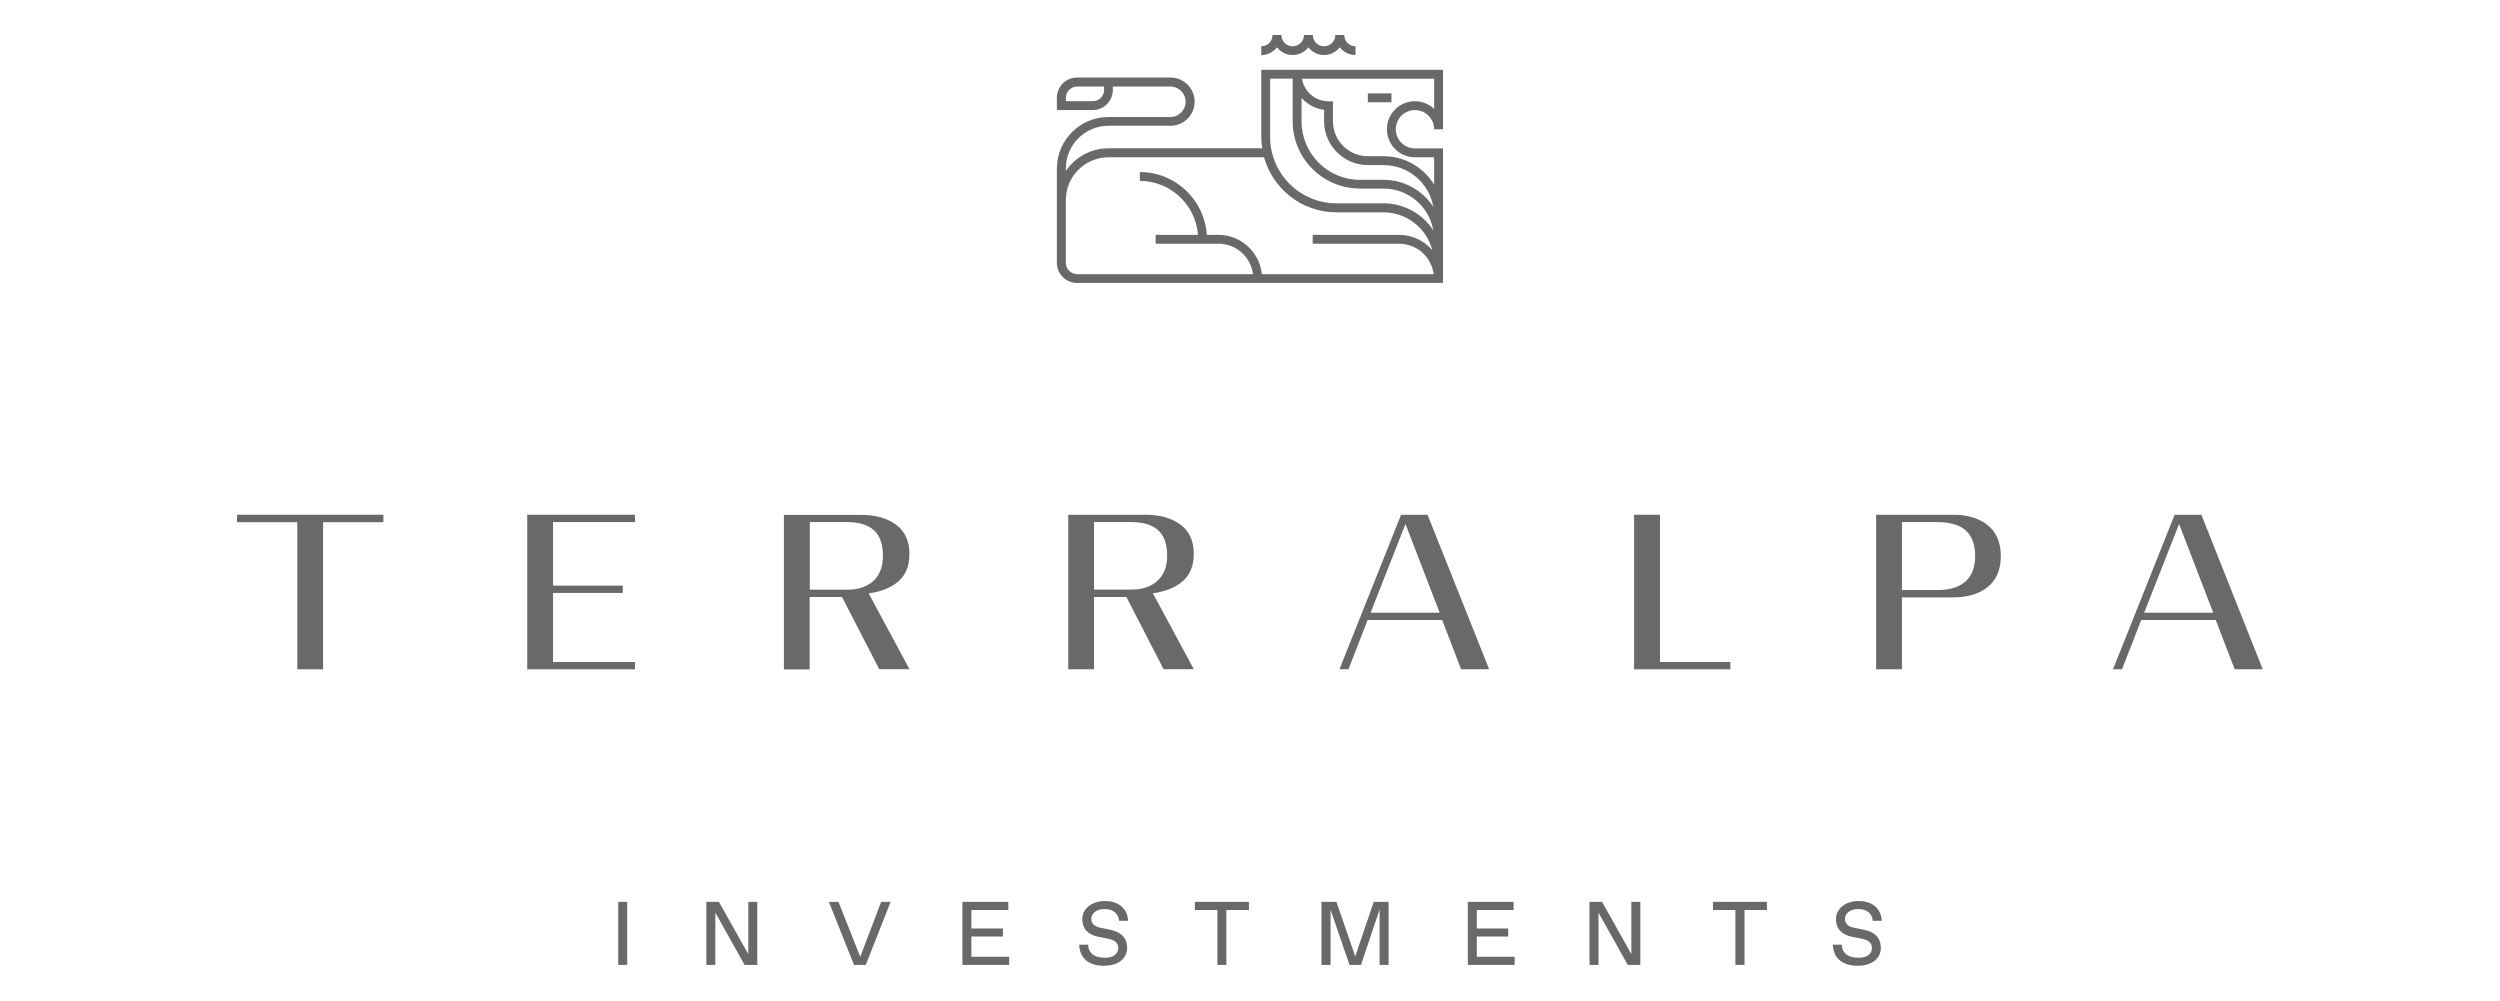 <?xml version="1.0" encoding="utf-8"?>
<!-- Generator: Adobe Illustrator 26.0.3, SVG Export Plug-In . SVG Version: 6.00 Build 0)  -->
<svg version="1.1" id="Capa_1" xmlns="http://www.w3.org/2000/svg" xmlns:xlink="http://www.w3.org/1999/xlink" x="0px" y="0px"
	 viewBox="0 0 208.54 83.48" style="enable-background:new 0 0 208.54 83.48;" xml:space="preserve">
<style type="text/css">
	.st0{fill:#67696B;}
</style>
<g>
	<g>
		<polygon class="st0" points="19.77,43.56 24.8,43.56 24.8,55.83 26.95,55.83 26.95,43.56 31.98,43.56 31.98,42.94 19.77,42.94 		
			"/>
		<polygon class="st0" points="43.98,55.83 52.97,55.83 52.97,55.22 46.13,55.22 46.13,49.46 51.95,49.46 51.95,48.85 46.13,48.85 
			46.13,43.55 52.97,43.55 52.97,42.94 43.98,42.94 		"/>
		<path class="st0" d="M75.87,55.83l-3.41-6.33c1.07-0.15,1.9-0.49,2.5-1.02c0.6-0.53,0.9-1.29,0.9-2.27c0-1.08-0.37-1.89-1.11-2.44
			c-0.74-0.55-1.72-0.82-2.92-0.82h-6.44v12.89h2.15V49.8h2.7l3.1,6.02H75.87z M67.55,49.18v-5.63h3.09c1.01,0,1.76,0.23,2.26,0.68
			c0.5,0.45,0.75,1.17,0.75,2.14c0,0.9-0.26,1.59-0.79,2.08c-0.53,0.49-1.25,0.74-2.15,0.74H67.55z"/>
		<path class="st0" d="M99.58,46.2c0-1.08-0.37-1.89-1.11-2.44c-0.74-0.55-1.72-0.82-2.92-0.82h-6.44v12.89h2.15V49.8h2.7l3.1,6.02
			h2.52l-3.41-6.33c1.07-0.15,1.9-0.49,2.5-1.02C99.28,47.94,99.58,47.18,99.58,46.2z M96.56,48.44c-0.53,0.49-1.25,0.74-2.15,0.74
			h-3.15v-5.63h3.09c1.01,0,1.76,0.23,2.26,0.68c0.5,0.45,0.75,1.17,0.75,2.14C97.36,47.26,97.09,47.95,96.56,48.44z"/>
		<path class="st0" d="M116.87,42.94l-5.14,12.89h0.75l1.6-4.11h6.22l1.58,4.11h2.34l-5.14-12.89H116.87z M114.33,51.11l2.91-7.4
			l2.85,7.4H114.33z"/>
		<polygon class="st0" points="138.47,42.94 136.31,42.94 136.31,55.83 144.34,55.83 144.34,55.22 138.47,55.22 		"/>
		<path class="st0" d="M165.81,43.81c-0.72-0.58-1.68-0.87-2.87-0.87h-6.44v12.89h2.15v-6h4.29c1.19,0,2.15-0.29,2.87-0.87
			c0.72-0.58,1.09-1.44,1.09-2.57C166.9,45.25,166.53,44.4,165.81,43.81z M163.97,48.49c-0.53,0.48-1.31,0.73-2.34,0.73h-2.98v-5.67
			h2.93c1.1,0,1.91,0.24,2.42,0.72c0.51,0.48,0.76,1.18,0.76,2.12C164.76,47.3,164.5,48,163.97,48.49z"/>
		<path class="st0" d="M183.63,42.94h-2.23l-5.14,12.89h0.75l1.6-4.11h6.22l1.58,4.11h2.34L183.63,42.94z M178.86,51.11l2.91-7.4
			l2.85,7.4H178.86z"/>
	</g>
	<g>
		<rect x="51.57" y="75.23" class="st0" width="0.75" height="5.26"/>
		<polygon class="st0" points="62.42,79.59 59.97,75.23 58.92,75.23 58.92,80.49 59.67,80.49 59.67,76.13 62.11,80.49 63.17,80.49 
			63.17,75.23 62.42,75.23 		"/>
		<polygon class="st0" points="71.76,79.81 69.94,75.23 69.14,75.23 71.24,80.49 72.22,80.49 74.29,75.23 73.5,75.23 		"/>
		<polygon class="st0" points="81.03,78.12 83.66,78.12 83.66,77.45 81.03,77.45 81.03,75.91 84.11,75.91 84.11,75.23 80.28,75.23 
			80.28,80.49 84.18,80.49 84.18,79.81 81.03,79.81 		"/>
		<path class="st0" d="M92.12,75.83h0.07c0.64,0,1.12,0.38,1.16,0.98h0.75c-0.04-1.01-0.78-1.65-1.94-1.65
			c-1.13,0-1.88,0.68-1.88,1.5c0,0.83,0.49,1.31,1.33,1.48l0.84,0.17c0.56,0.11,0.83,0.36,0.83,0.79c0,0.44-0.38,0.79-1.09,0.79
			h-0.08c-0.79,0-1.34-0.38-1.34-1.09h-0.75c0.04,1.16,0.83,1.76,2.06,1.76c1.16,0,1.94-0.57,1.94-1.49c0-0.86-0.53-1.34-1.43-1.52
			l-0.84-0.17c-0.44-0.09-0.72-0.33-0.72-0.74C91.04,76.19,91.47,75.83,92.12,75.83z"/>
		<polygon class="st0" points="99.67,75.91 101.55,75.91 101.55,80.49 102.3,80.49 102.3,75.91 104.18,75.91 104.18,75.23 
			99.67,75.23 		"/>
		<polygon class="st0" points="113.05,79.78 111.48,75.23 110.23,75.23 110.23,80.49 110.99,80.49 110.99,75.89 112.57,80.49 
			113.53,80.49 115.08,75.87 115.08,80.49 115.83,80.49 115.83,75.23 114.59,75.23 		"/>
		<polygon class="st0" points="123.19,78.12 125.81,78.12 125.81,77.45 123.19,77.45 123.19,75.91 126.26,75.91 126.26,75.23 
			122.44,75.23 122.44,80.49 126.34,80.49 126.34,79.81 123.19,79.81 		"/>
		<polygon class="st0" points="136.08,79.59 133.64,75.23 132.59,75.23 132.59,80.49 133.34,80.49 133.34,76.13 135.78,80.49 
			136.83,80.49 136.83,75.23 136.08,75.23 		"/>
		<polygon class="st0" points="142.89,75.91 144.76,75.91 144.76,80.49 145.52,80.49 145.52,75.91 147.39,75.91 147.39,75.23 
			142.89,75.23 		"/>
		<path class="st0" d="M154.99,75.83h0.07c0.64,0,1.12,0.38,1.16,0.98h0.75c-0.04-1.01-0.78-1.65-1.94-1.65
			c-1.13,0-1.88,0.68-1.88,1.5c0,0.83,0.49,1.31,1.33,1.48l0.84,0.17c0.56,0.11,0.83,0.36,0.83,0.79c0,0.44-0.38,0.79-1.09,0.79
			h-0.08c-0.79,0-1.34-0.38-1.34-1.09h-0.75c0.04,1.16,0.83,1.76,2.06,1.76c1.16,0,1.94-0.57,1.94-1.49c0-0.86-0.53-1.34-1.43-1.52
			l-0.84-0.17c-0.44-0.09-0.72-0.33-0.72-0.74C153.9,76.19,154.34,75.83,154.99,75.83z"/>
	</g>
	<g>
		<rect x="114.1" y="7.79" class="st0" width="1.97" height="0.74"/>
		<path class="st0" d="M120.37,23.61V12.38h-2.34c-0.88,0-1.6-0.72-1.6-1.6c0-0.88,0.72-1.6,1.6-1.6c0.88,0,1.6,0.72,1.6,1.6h0.74
			V5.82h-15.16v5.61c0,0.32,0.03,0.63,0.08,0.94H92.47c-1.48,0-2.79,0.75-3.56,1.89v-0.21c0-1.97,1.6-3.56,3.56-3.56h5.24v0
			c1.08-0.04,1.94-0.92,1.94-2.01s-0.86-1.97-1.94-2.01v0h-7.87c-0.93,0-1.68,0.75-1.68,1.68v1.03h2.99c0.93,0,1.68-0.75,1.68-1.68
			V7.22h4.8c0.7,0,1.27,0.57,1.27,1.27c0,0.7-0.57,1.27-1.27,1.27h-5.17c-2.37,0-4.3,1.93-4.3,4.3v7.86c0,0.93,0.75,1.68,1.68,1.68
			H120.37z M92.1,7.5c0,0.52-0.42,0.94-0.94,0.94h-2.25V8.16c0-0.52,0.42-0.94,0.94-0.94h2.25V7.5z M119.63,6.56v2.52
			c-0.42-0.39-0.98-0.64-1.6-0.64c-1.29,0-2.34,1.05-2.34,2.34c0,1.29,1.05,2.34,2.34,2.34h1.6v2.28c-0.87-1.42-2.44-2.37-4.22-2.37
			h-1.31c-1.6,0-2.91-1.3-2.91-2.91V8.45h-0.37c-1.12,0-2.04-0.82-2.22-1.88H119.63z M108.57,8.16c0.47,0.54,1.13,0.91,1.88,1v0.96
			c0,2.01,1.64,3.65,3.65,3.65h1.31c2.07,0,3.8,1.5,4.15,3.48c-0.89-1.35-2.41-2.25-4.15-2.25h-1.97c-2.69,0-4.87-2.19-4.87-4.87
			V8.16z M105.95,6.56h1.88v3.56c0,3.1,2.52,5.61,5.61,5.61h1.97c2.07,0,3.8,1.5,4.15,3.48c-0.89-1.35-2.41-2.25-4.15-2.25h-3.93
			c-3.05,0-5.53-2.48-5.53-5.53V6.56z M88.91,21.92v-5.24c0-1.97,1.6-3.56,3.56-3.56h12.97c0.74,2.64,3.16,4.59,6.03,4.59h3.93
			c1.96,0,3.61,1.35,4.08,3.16c-0.67-0.78-1.66-1.28-2.77-1.28h-7.21v0.74h7.21c1.48,0,2.7,1.11,2.88,2.54h-14.33
			c-0.19-1.84-1.74-3.28-3.63-3.28h-0.96c-0.19-2.92-2.62-5.24-5.59-5.24v0.74c2.56,0,4.66,1.99,4.85,4.5H96.4v0.74h5.24
			c1.48,0,2.7,1.11,2.88,2.54H89.85C89.33,22.87,88.91,22.44,88.91,21.92z"/>
		<path class="st0" d="M106.52,3.95c0.31,0.39,0.78,0.64,1.31,0.64c0.53,0,1-0.25,1.31-0.64c0.31,0.39,0.78,0.64,1.31,0.64
			c0.53,0,1-0.25,1.31-0.64c0.31,0.39,0.78,0.64,1.31,0.64V3.86c-0.52,0-0.94-0.42-0.94-0.94h-0.74c0,0.52-0.42,0.94-0.94,0.94
			c-0.52,0-0.94-0.42-0.94-0.94h-0.74c0,0.52-0.42,0.94-0.94,0.94c-0.52,0-0.94-0.42-0.94-0.94h-0.74c0,0.52-0.42,0.94-0.94,0.94
			V4.6C105.74,4.6,106.21,4.34,106.52,3.95z"/>
	</g>
</g>
</svg>

